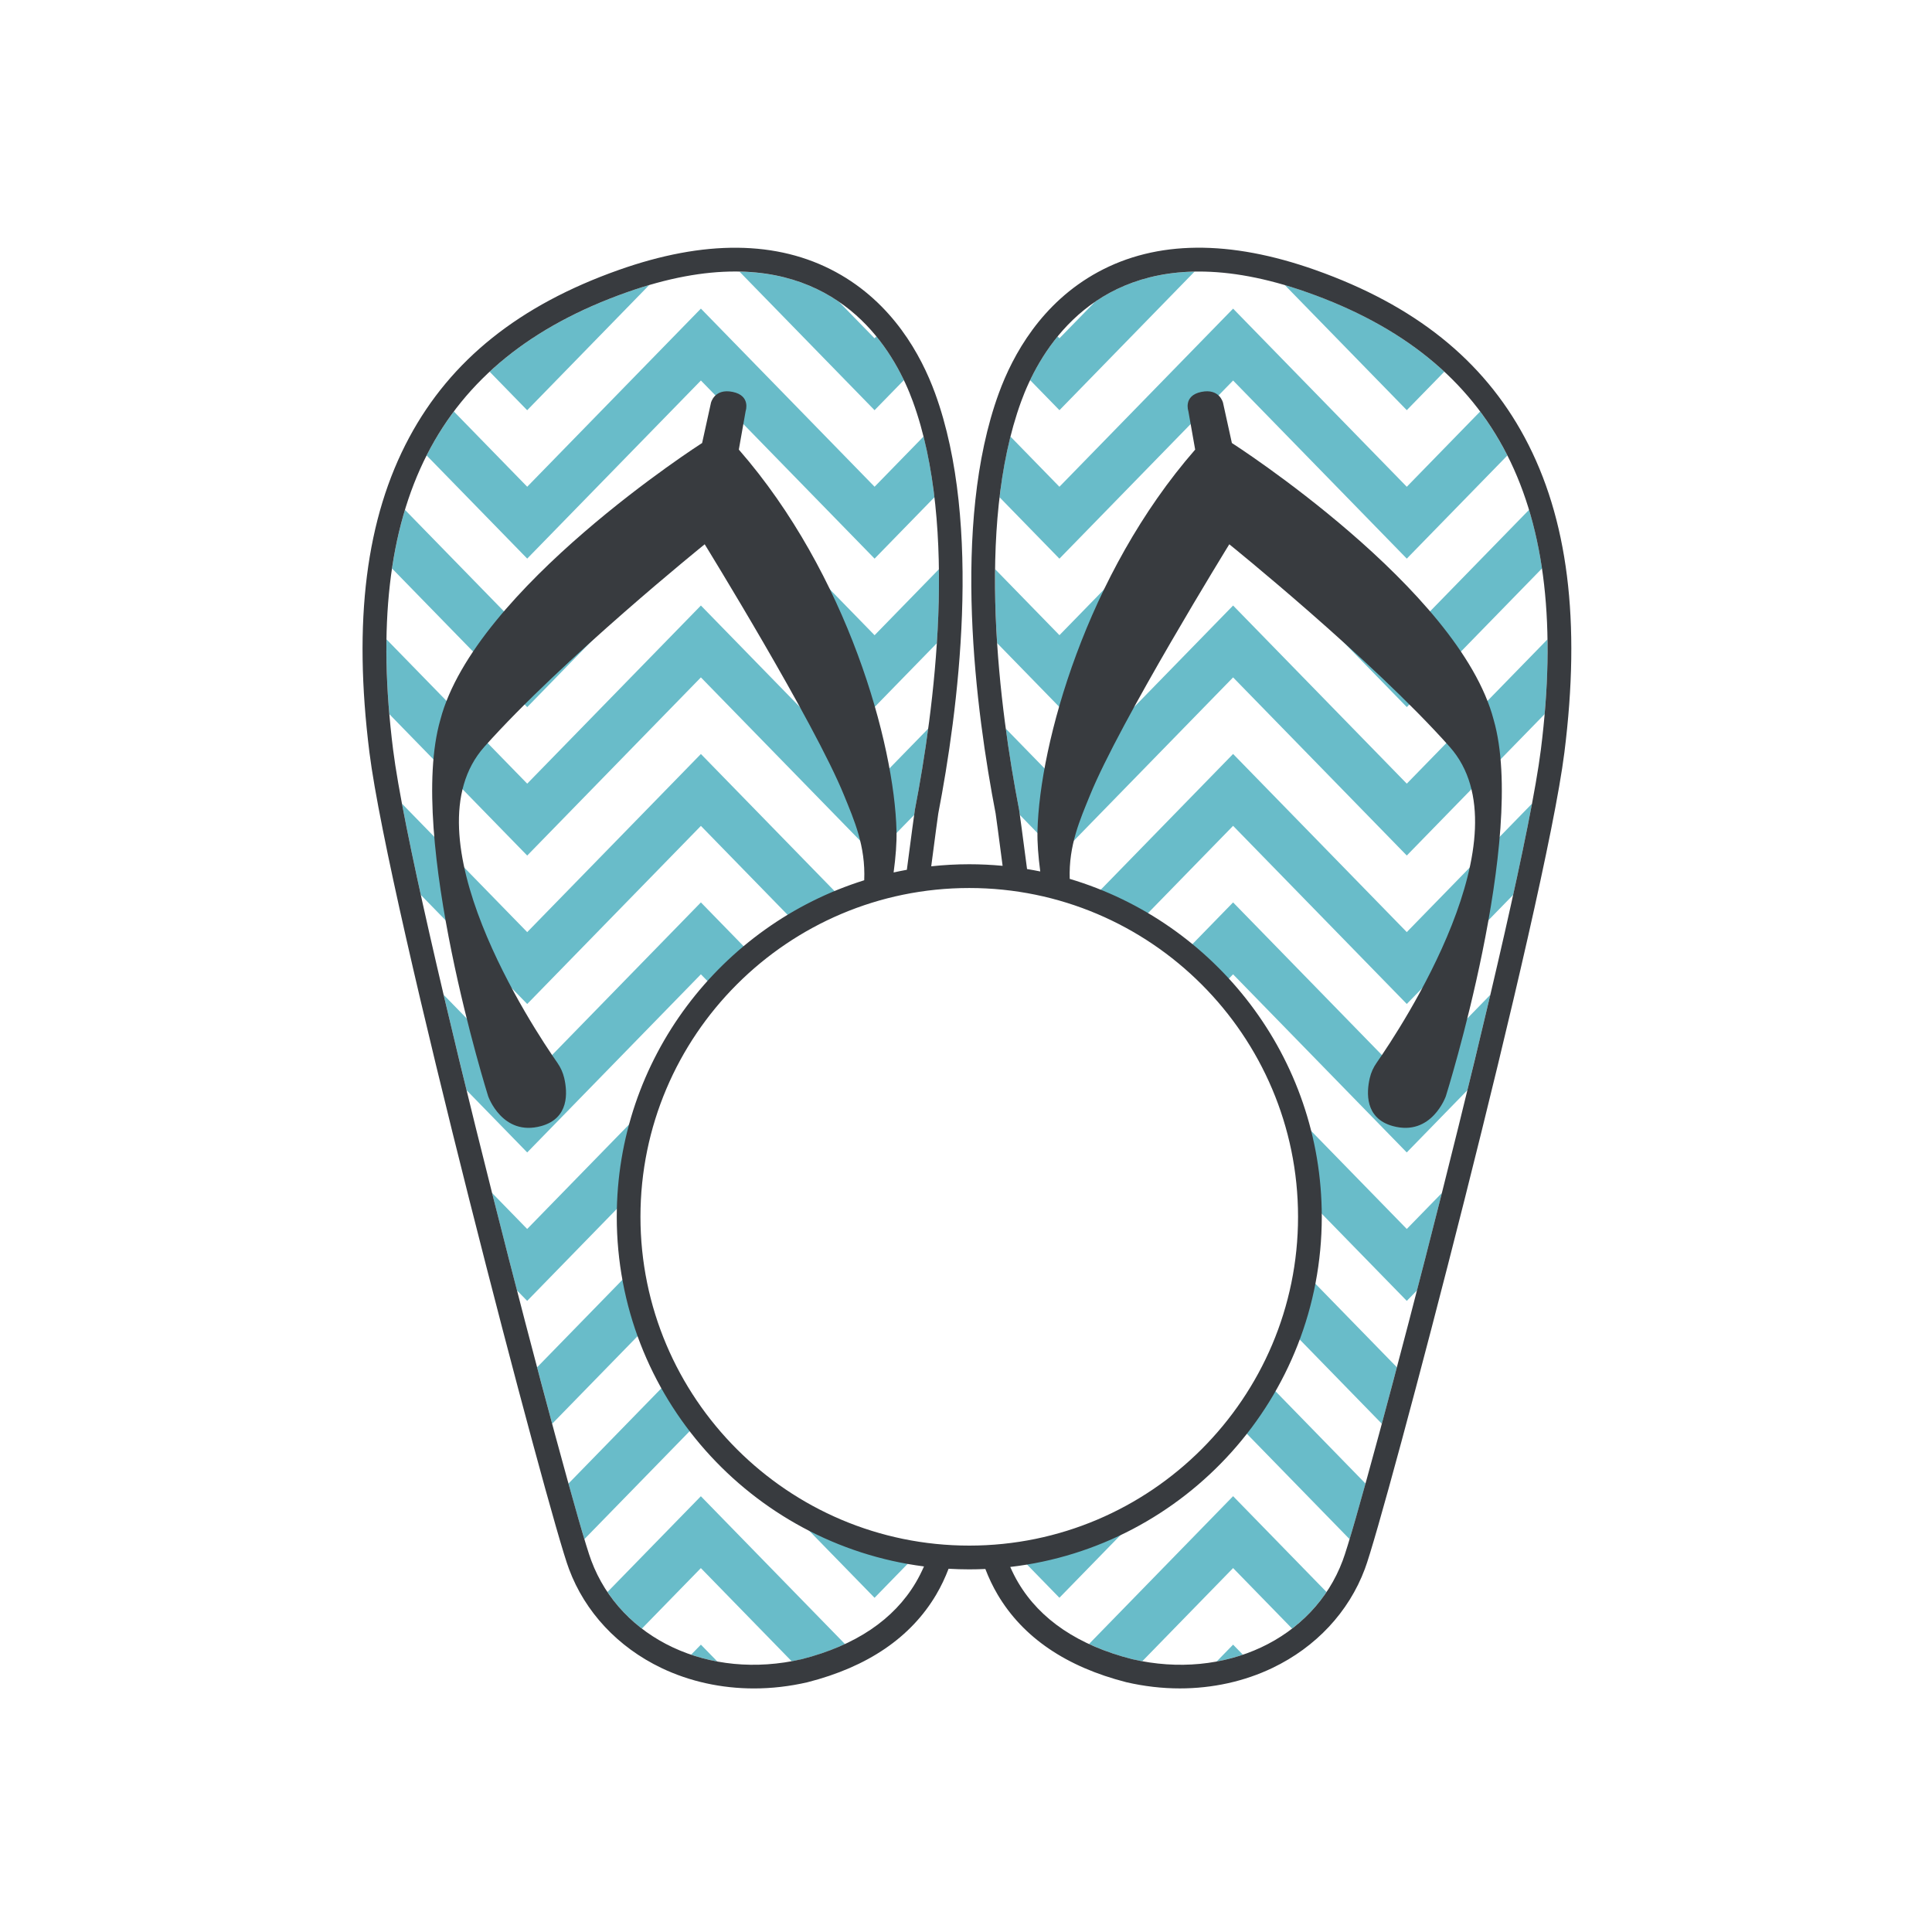 <?xml version="1.0" encoding="utf-8"?>
<!-- Generator: Adobe Illustrator 21.0.0, SVG Export Plug-In . SVG Version: 6.00 Build 0)  -->
<svg version="1.1" id="Calque_1" xmlns="http://www.w3.org/2000/svg" xmlns:xlink="http://www.w3.org/1999/xlink" x="0px" y="0px"
	 viewBox="0 0 600 600" style="enable-background:new 0 0 600 600;" xml:space="preserve">
<style type="text/css">
	.st0{fill:#69BCC9;}
	.st1{fill:#383B3F;}
</style>
<path class="st0" d="M163.73,311.8l-33.04-33.88c-2.33-10.6-4.32-20.2-5.85-28.33l38.89,39.89l53.94-55.32l44.26,45.4
	c-5.11,2.03-10.03,4.46-14.72,7.23l-29.54-30.3L163.73,311.8z M217.67,164.27l53.94,55.32l19.35-19.85
	c0.49-7.53,0.73-15.26,0.63-22.97l-19.98,20.5l-53.94-55.32l-53.94,55.32l-37.96-38.93c-1.73,5.74-3.07,11.8-4.02,18.2l41.98,43.06
	L217.67,164.27z M217.67,210.37l53.94,55.32l12.3-12.61c0.11-0.82,0.19-1.36,0.22-1.58l0.03-0.18c1.37-7.09,2.84-15.64,4.11-25.04
	l-16.66,17.09l-53.94-55.32l-53.94,55.32l-43.7-44.82c-0.11,7.37,0.18,15.12,0.89,23.24l42.81,43.91L217.67,210.37z M200.92,343.52
	l-37.2,38.15l-10.9-11.18c2.6,10.31,5.2,20.48,7.73,30.26l3.17,3.25l31.68-32.5C195.99,361.76,197.88,352.38,200.92,343.52z
	 M196.47,394.2l-29.67,30.43c1.63,6.17,3.2,12.04,4.68,17.53l29.38-30.13C198.89,406.29,197.41,400.33,196.47,394.2z M217.67,302.58
	l4.57,4.69c3.47-3.87,7.22-7.49,11.23-10.81l-15.8-16.21l-53.94,55.32l-25.95-26.62c2.26,9.59,4.65,19.55,7.12,29.63l18.83,19.32
	L217.67,302.58z M329.02,219.59l53.94-55.32l53.94,55.32l41.98-43.06c-0.95-6.4-2.29-12.47-4.02-18.2l-37.96,38.93l-53.94-55.32
	l-53.94,55.32l-19.98-20.5c-0.1,7.72,0.14,15.44,0.63,22.97L329.02,219.59z M370.98,84.35c-12.98,0.25-23.09,4.02-30.9,9.37
	l-11.06,11.34l-0.57-0.58c-3.72,4.56-6.49,9.3-8.54,13.57l9.11,9.34L370.98,84.35z M382.95,118.17l53.94,55.32l31.24-32.04
	c-2.45-4.84-5.27-9.39-8.46-13.65l-22.78,23.37l-53.94-55.32l-53.94,55.32l-15.21-15.6c-1.52,6.04-2.62,12.37-3.38,18.86
	l18.59,19.07L382.95,118.17z M217.67,118.17l53.94,55.32l18.59-19.07c-0.76-6.48-1.87-12.81-3.38-18.86l-15.21,15.6l-53.94-55.32
	l-53.94,55.32l-22.78-23.37c-3.19,4.26-6.01,8.81-8.46,13.65l31.24,32.04L217.67,118.17z M448.55,115.43
	c-11.17-10.38-25.31-18.53-42.51-24.63c-2.41-0.85-4.76-1.61-7.05-2.29l37.9,38.87L448.55,115.43z M280.71,118.05
	c-2.04-4.27-4.82-9.02-8.54-13.57l-0.57,0.58l-11.06-11.34c-7.81-5.35-17.92-9.12-30.9-9.37l41.96,43.04L280.71,118.05z
	 M201.62,88.52c-2.29,0.67-4.64,1.43-7.05,2.29c-17.2,6.1-31.34,14.25-42.51,24.63l11.66,11.96L201.62,88.52z M214.63,513.88
	c2.63,0.89,5.35,1.61,8.15,2.12l-5.11-5.24L214.63,513.88z M401.82,345.71c2.77,8.68,4.45,17.84,4.87,27.33L436.89,404l3.17-3.25
	c2.53-9.78,5.13-19.95,7.73-30.26l-10.9,11.18L401.82,345.71z M382.95,280.25l-15.18,15.57c4.04,3.29,7.83,6.86,11.33,10.7
	l3.84-3.94l53.94,55.32l18.83-19.32c2.46-10.08,4.86-20.03,7.12-29.63l-25.95,26.62L382.95,280.25z M400.8,413.09l28.34,29.07
	c1.48-5.49,3.05-11.37,4.68-17.53l-28.47-29.2C404.34,401.51,402.81,407.41,400.8,413.09z M382.95,234.15l-43.87,45
	c5.15,1.99,10.12,4.37,14.84,7.1l29.03-29.78l53.94,55.32l33.04-33.88c2.33-10.6,4.32-20.2,5.85-28.33l-38.89,39.89L382.95,234.15z
	 M480.59,198.55l-43.7,44.82l-53.94-55.32l-53.94,55.32l-16.66-17.09c1.27,9.41,2.74,17.95,4.11,25.04l0.03,0.18
	c0.03,0.21,0.11,0.76,0.22,1.58l12.3,12.61l53.94-55.32l53.94,55.32l42.81-43.91C480.41,213.66,480.7,205.92,480.59,198.55z
	 M208.04,428.43l-31.5,32.31c1.98,7.14,3.66,13.01,4.94,17.26l35.25-36.15C213.51,437.61,210.6,433.13,208.04,428.43z
	 M384.67,442.65L419.13,478c1.28-4.25,2.96-10.13,4.94-17.26l-30.6-31.39C390.87,434.01,387.93,438.45,384.67,442.65z
	 M241.61,465.45l29.99,30.76l13.38-13.73C269.09,480.06,254.36,474.11,241.61,465.45z M338.2,510.56c4.05,1.88,8.51,3.46,13.38,4.7
	c1.06,0.25,2.11,0.46,3.17,0.65l28.2-28.93l18.32,18.79c4.15-3.19,7.77-7,10.69-11.36l-29.01-29.76L338.2,510.56z M188.65,494.42
	c2.93,4.36,6.54,8.17,10.69,11.36l18.32-18.79l28.2,28.93c1.05-0.19,2.11-0.4,3.17-0.65c4.88-1.24,9.33-2.82,13.38-4.7l-44.75-45.9
	L188.65,494.42z M315.8,482.65l13.21,13.55l27.58-28.29C344.42,475.45,330.6,480.58,315.8,482.65z M377.84,516
	c2.8-0.52,5.52-1.23,8.15-2.12l-3.04-3.12L377.84,516z"/>
<path class="st1" d="M473.49,135.83c-12.92-24.06-34.18-41.06-64.99-51.98c-26.65-9.44-49.35-9.23-67.49,0.63
	c-17.6,9.57-26.47,25.74-30.81,37.62c-14.91,40.82-7.04,99.26-1,130.53c0.12,0.84,0.99,7.1,2.17,16.26
	c-3.41-0.32-6.87-0.49-10.37-0.49c-3.98,0-7.92,0.22-11.8,0.64c1.19-9.24,2.07-15.56,2.19-16.4c6.04-31.27,13.91-89.71-1-130.53
	c-4.34-11.88-13.21-28.06-30.81-37.62c-18.14-9.86-40.84-10.07-67.49-0.63c-30.81,10.92-52.07,27.92-64.99,51.98
	c-13.45,25.04-17.49,57.07-12.36,97.91c5.98,47.57,55.99,237.9,61.97,253.53c4.97,13.32,15.16,24.24,28.68,30.72
	c8.79,4.21,18.65,6.36,28.76,6.36c5.5,0,11.08-0.64,16.61-1.92c18.69-4.76,32.11-13.9,39.97-27.19c1.51-2.55,2.78-5.24,3.86-8.06
	c2.12,0.12,4.25,0.19,6.4,0.19c1.68,0,3.36-0.04,5.02-0.12c1.07,2.79,2.34,5.46,3.83,7.98c7.86,13.28,21.28,22.42,39.97,27.19
	c5.53,1.28,11.11,1.92,16.61,1.92c10.11,0,19.97-2.15,28.76-6.36c13.52-6.48,23.7-17.4,28.68-30.72
	c5.97-15.62,55.99-205.96,61.97-253.53C490.98,192.9,486.94,160.87,473.49,135.83z M284.4,491.48
	c-6.82,11.53-18.72,19.53-35.37,23.78c-28.74,6.68-56.28-6.19-65.4-30.6c-5.94-15.54-55.61-204.59-61.55-251.84
	c-9.54-75.98,13.49-121.1,72.49-142.01c12.93-4.58,24.08-6.49,33.69-6.49c35.85,0,50.21,26.6,55.22,40.32
	c14.31,39.18,6.56,96.19,0.67,126.69l-0.03,0.18c-0.13,0.95-1.15,8.2-2.49,18.61c-1.38,0.25-2.75,0.53-4.11,0.83
	c0.65-4.82,0.99-9.21,0.9-12.9c-0.66-27.09-15.23-79.75-48.97-118.42l2.12-11.98c0,0,1.66-4.77-4.03-5.94
	c-5.69-1.17-6.74,3.37-6.74,3.37l-2.75,12.5c0,0-70.67,45.23-81.3,85.96c-10.47,36.39,14.85,116.9,14.85,116.9s4.4,12.59,16.47,9.27
	c8.73-2.4,8.19-10.47,7.15-14.93c-0.4-1.7-1.11-3.26-2.11-4.7c-7.51-10.77-47.2-70.62-22.7-98.15c24.31-27.3,68.44-62.9,68.44-62.9
	s34.07,55.26,43.3,78.02c3.09,7.61,6.69,15.63,6.24,26.32c-44.48,13.92-76.85,55.51-76.85,104.52c0,55.6,41.66,101.66,95.41,108.58
	C286.18,488.21,285.35,489.88,284.4,491.48z M198.9,377.89c0-56.31,45.81-102.11,102.11-102.11c56.3,0,102.11,45.81,102.11,102.11
	c0,56.3-45.81,102.11-102.11,102.11C244.71,480,198.9,434.19,198.9,377.89z M478.53,232.82c-5.94,47.26-55.61,236.3-61.55,251.84
	c-9.12,24.42-36.66,37.28-65.4,30.6c-16.64-4.24-28.54-12.24-35.37-23.78c-0.92-1.55-1.73-3.18-2.47-4.85
	c54.39-6.33,96.75-52.68,96.75-108.74c0-49.53-33.06-91.48-78.28-104.95c-0.34-10.48,3.21-18.38,6.26-25.89
	c9.23-22.77,43.3-78.02,43.3-78.02s44.13,35.59,68.44,62.9c24.5,27.53-15.19,87.37-22.7,98.15c-1,1.43-1.72,3-2.11,4.7
	c-1.04,4.46-1.58,12.53,7.15,14.93c12.07,3.32,16.47-9.27,16.47-9.27s25.32-80.51,14.85-116.9c-10.63-40.73-81.3-85.96-81.3-85.96
	l-2.75-12.5c0,0-1.05-4.54-6.74-3.37c-5.69,1.17-4.03,5.94-4.03,5.94l2.12,11.98c-33.74,38.67-48.31,91.33-48.97,118.42
	c-0.09,3.61,0.24,7.89,0.86,12.59c-1.36-0.28-2.72-0.52-4.1-0.75c-1.32-10.28-2.33-17.43-2.46-18.37l-0.03-0.18
	c-5.9-30.5-13.65-87.5,0.67-126.69c5.01-13.72,19.36-40.32,55.22-40.32c9.61,0,20.76,1.91,33.69,6.49
	C465.04,111.71,488.08,156.84,478.53,232.82z"/>
</svg>
